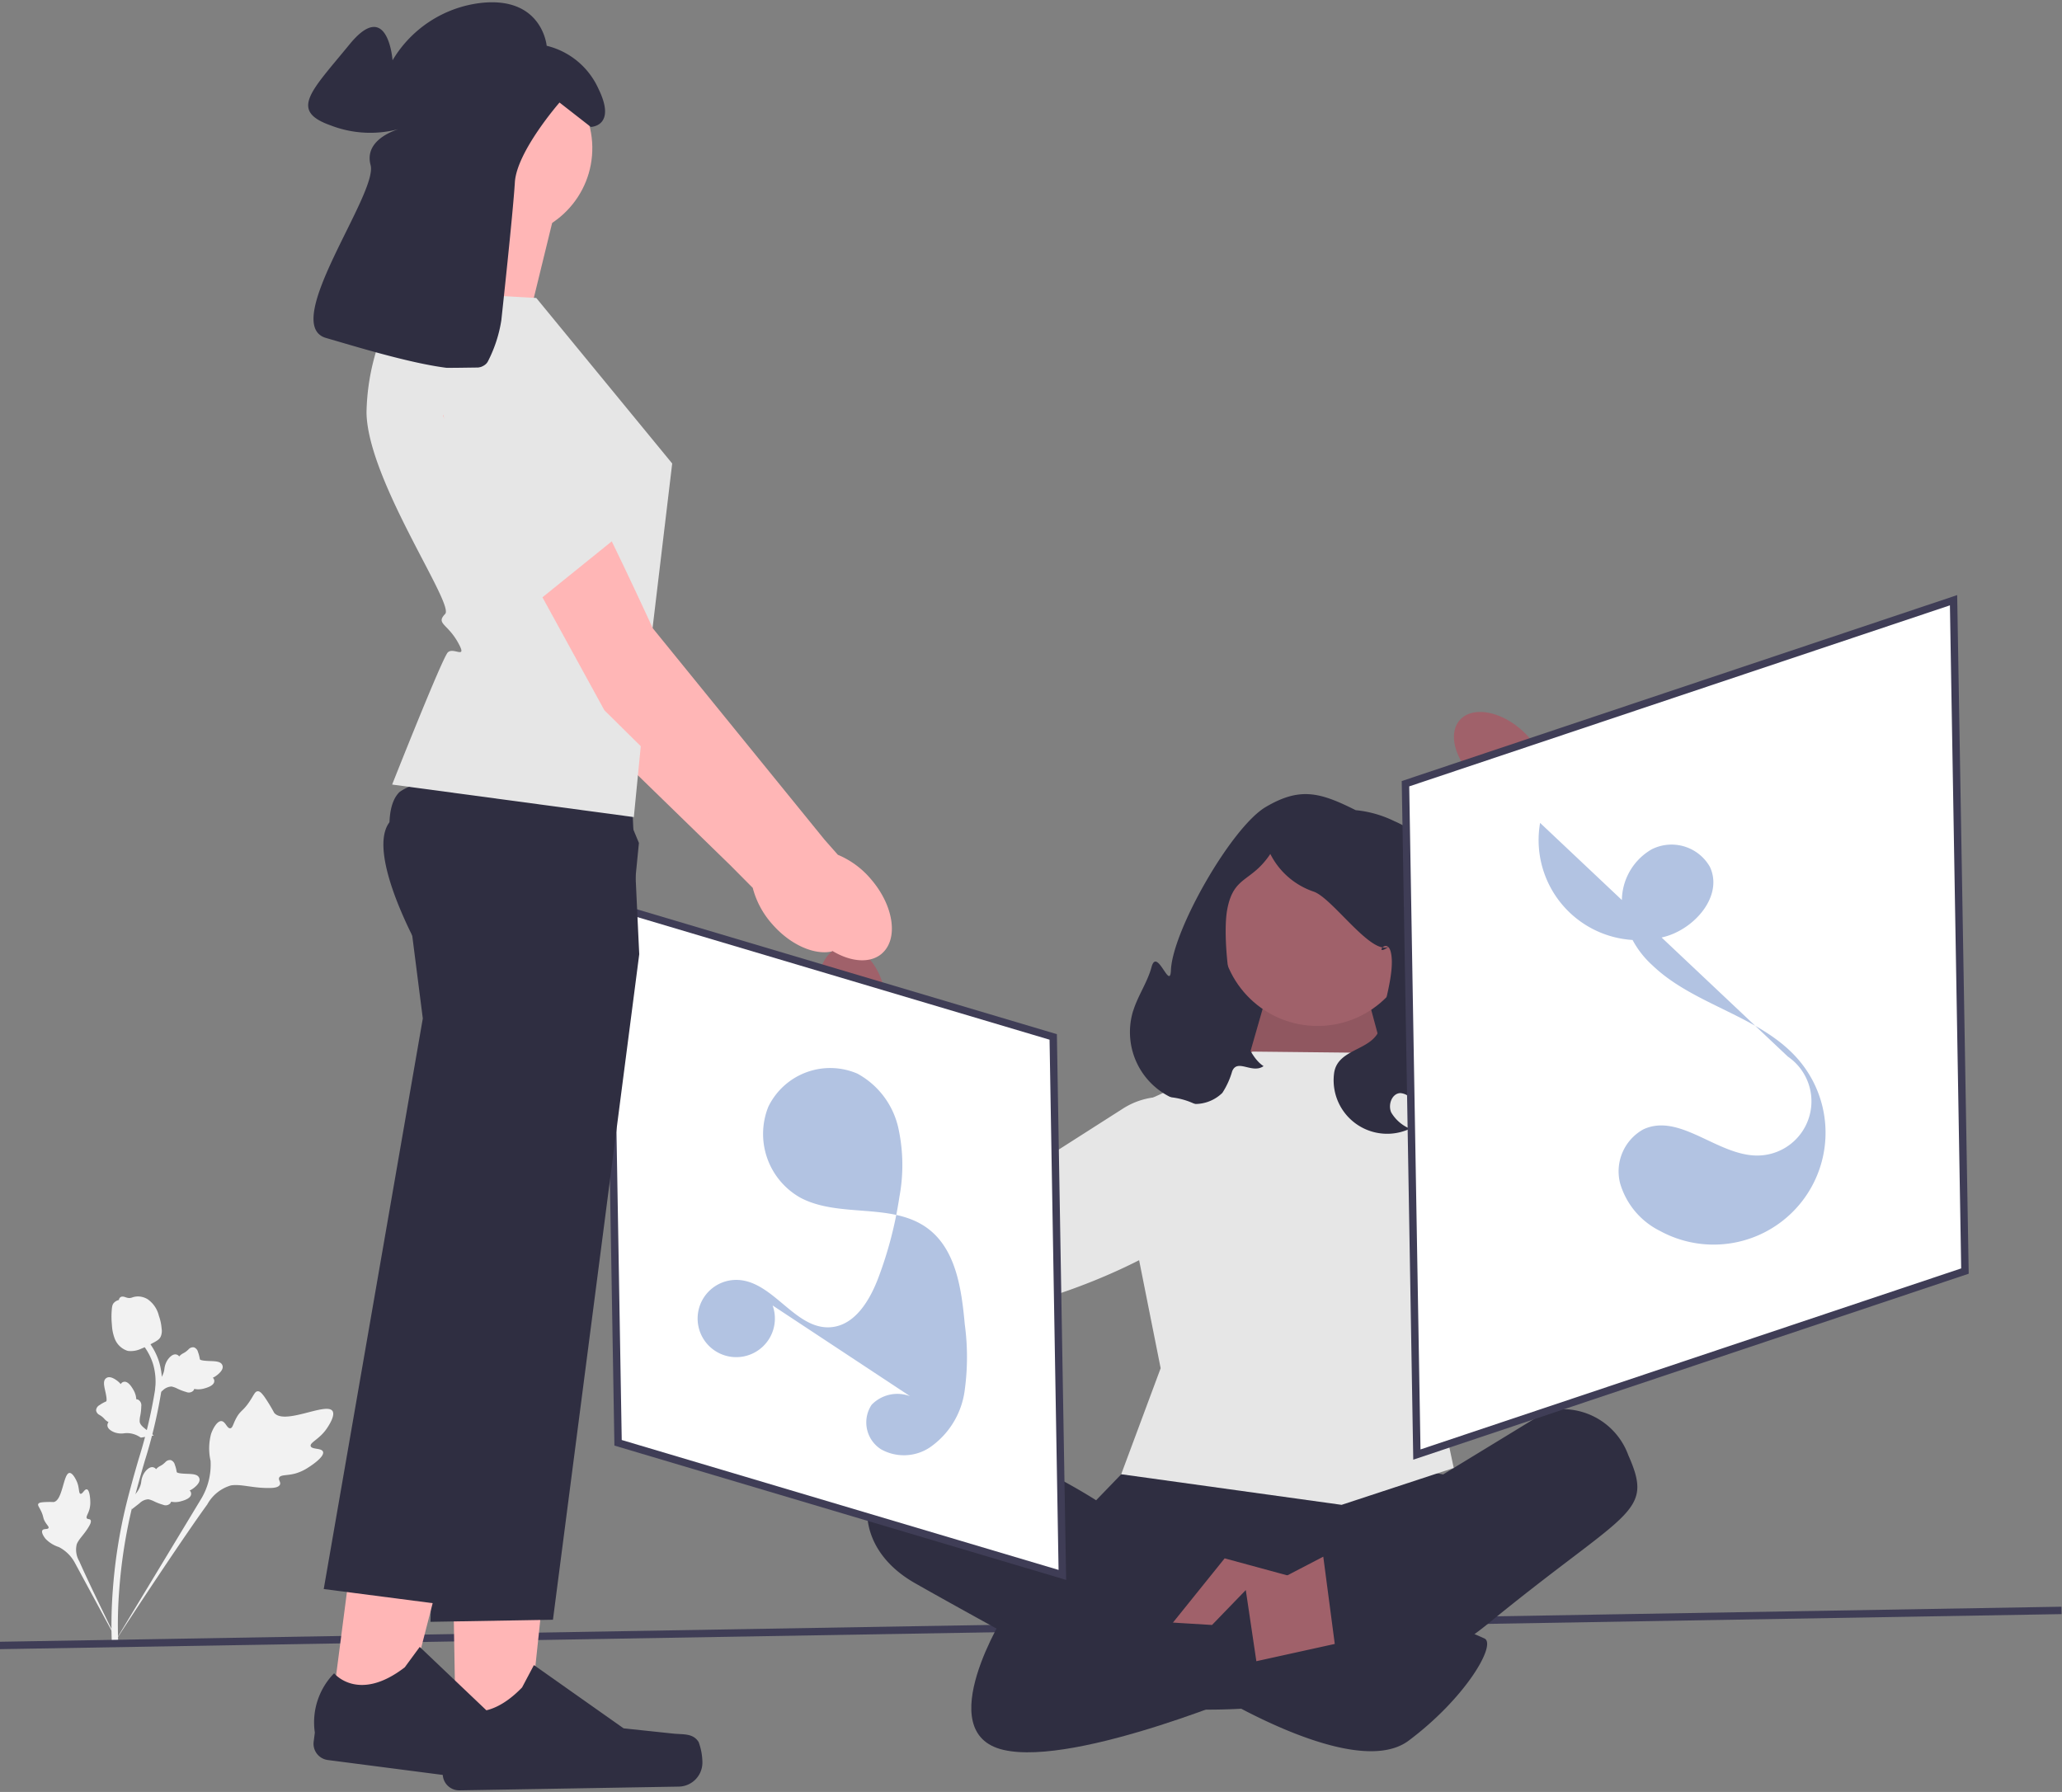 <?xml version="1.0" encoding="UTF-8"?> <svg xmlns="http://www.w3.org/2000/svg" width="144.987" height="126.017" viewBox="0 0 144.987 126.017"><rect x="0" y="0" width="144.987" height="126.017" fill="#808080" stroke="none"/><g transform="matrix(1, -0.017, 0.017, 1, -14.999, 1.002)"><g transform="translate(15.89 90.558)"><path d="M87.432,377.943c-.092-.282-.792-.158-.859-.411s.6-.463,1.119-1.172c.093-.128.678-.934.454-1.273-.425-.643-3.385.958-4.1.06a11.884,11.884,0,0,0-.685-1.166c-.185-.251-.3-.372-.445-.368-.2.005-.273.257-.589.712-.474.683-.645.6-.957,1.157-.232.415-.259.681-.426.7-.236.022-.334-.5-.623-.515s-.59.491-.736.89a3.949,3.949,0,0,0-.067,1.893,4.677,4.677,0,0,1-.729,2.694l-6.357,10.129c1.365-2.065,5.241-7.7,6.8-9.76A2.79,2.79,0,0,1,80.92,380.2c.718-.108,1.591.247,2.81.226.142,0,.539-.014.635-.224.08-.174-.118-.325-.046-.488.1-.219.531-.125,1.123-.27a3.231,3.231,0,0,0,.945-.418c.074-.044,1.169-.707,1.046-1.083Z" transform="translate(-67.34 -366.797)" fill="#f2f2f2"></path><path d="M56.32,395.969c-.165-.036-.306.343-.449.3s-.053-.43-.252-.888c-.036-.082-.263-.6-.494-.59-.438.023-.506,1.938-1.152,2.027a6.766,6.766,0,0,0-.77,0c-.176.018-.27.042-.309.112-.056.1.047.208.18.494.2.43.107.489.292.8.137.234.259.324.219.41-.057.122-.339.021-.433.157s.071.431.224.618a2.249,2.249,0,0,0,.91.579,2.662,2.662,0,0,1,1.112,1.135l3.137,6.043c-.619-1.266-2.265-4.793-2.828-6.155a1.589,1.589,0,0,1-.157-1.2c.154-.384.58-.71.922-1.314.04-.071.148-.268.073-.376-.062-.089-.193-.036-.253-.118-.08-.111.092-.3.191-.629a1.84,1.84,0,0,0,.068-.584c0-.049-.01-.778-.23-.826Z" transform="translate(-52.878 -382.458)" fill="#f2f2f2"></path><path d="M78.093,395.2l.1-.91.06-.057a1.684,1.684,0,0,0,.52-.833c.01-.046.019-.092.027-.139a1.423,1.423,0,0,1,.253-.662c.1-.135.367-.439.642-.333a.33.33,0,0,1,.159.127l.027-.027a1,1,0,0,1,.282-.2,1.166,1.166,0,0,0,.232-.149c.047-.038.085-.072.117-.1a.427.427,0,0,1,.389-.147.456.456,0,0,1,.281.333,2.192,2.192,0,0,1,.11.432.69.69,0,0,0,.016.084c.039.1.531.124.716.135.416.023.776.042.863.327.062.2-.067.426-.4.678a1.489,1.489,0,0,1-.294.173.3.3,0,0,1,.1.218h0c.006.227-.227.4-.693.519a1.515,1.515,0,0,1-.475.059,1.766,1.766,0,0,1-.252-.033.3.3,0,0,1-.066.124.45.45,0,0,1-.5.082,3.673,3.673,0,0,1-.624-.249,1.608,1.608,0,0,0-.4-.152.919.919,0,0,0-.627.267l-.575.431h0Z" transform="translate(-71.521 -380.219)" fill="#f2f2f2"></path><path d="M72.959,373.287l-.906.136-.071-.044a1.684,1.684,0,0,0-.938-.292c-.047,0-.094.005-.142.009a1.424,1.424,0,0,1-.7-.077c-.156-.063-.518-.244-.485-.537a.33.33,0,0,1,.082-.186l-.033-.019a1,1,0,0,1-.263-.222,1.169,1.169,0,0,0-.2-.187c-.048-.036-.091-.064-.126-.087a.427.427,0,0,1-.241-.339.456.456,0,0,1,.251-.356,2.192,2.192,0,0,1,.39-.216.69.69,0,0,0,.077-.037c.086-.063-.014-.545-.051-.727-.084-.408-.156-.761.1-.918.181-.112.429-.043.757.211a1.484,1.484,0,0,1,.242.24.3.3,0,0,1,.186-.153h0c.218-.063.446.118.678.539a1.514,1.514,0,0,1,.177.445,1.772,1.772,0,0,1,.032.252.3.3,0,0,1,.136.032.45.45,0,0,1,.206.461,3.673,3.673,0,0,1-.082.667,1.608,1.608,0,0,0-.047.421c.024.206.2.359.417.539l.563.447h0Z" transform="translate(-64.746 -363.487)" fill="#f2f2f2"></path><path d="M84.857,364.875l.1-.91.06-.057a1.684,1.684,0,0,0,.52-.833c.01-.046.019-.092.027-.139a1.423,1.423,0,0,1,.253-.662c.1-.135.367-.439.642-.333a.33.33,0,0,1,.159.127l.027-.027a1,1,0,0,1,.282-.2,1.172,1.172,0,0,0,.232-.149c.047-.038.085-.072.117-.1a.427.427,0,0,1,.389-.147.456.456,0,0,1,.281.333,2.193,2.193,0,0,1,.11.432.689.689,0,0,0,.016.084c.039.1.531.124.716.135.416.023.776.042.863.327.062.2-.067.426-.4.678a1.486,1.486,0,0,1-.294.173.3.3,0,0,1,.1.218h0c.006.227-.227.4-.693.519a1.515,1.515,0,0,1-.475.059,1.783,1.783,0,0,1-.252-.033.3.3,0,0,1-.066.124.45.45,0,0,1-.5.082,3.671,3.671,0,0,1-.624-.249,1.609,1.609,0,0,0-.4-.152.919.919,0,0,0-.627.267l-.575.431h0Z" transform="translate(-76.523 -357.795)" fill="#f2f2f2"></path><path d="M72.481,380.563l-.16-.158,0-.225,0,.225-.223-.024c0-.021,0-.07,0-.146a31.817,31.817,0,0,1,.142-3.652,36.655,36.655,0,0,1,.616-4.125c.285-1.373.581-2.394.818-3.215.179-.619.36-1.206.537-1.778a34.639,34.639,0,0,0,1.192-4.618,4.416,4.416,0,0,0-.072-2.036,4.185,4.185,0,0,0-.775-1.465l.35-.283a4.643,4.643,0,0,1,.857,1.623,4.837,4.837,0,0,1,.084,2.235,34.98,34.98,0,0,1-1.206,4.676c-.176.57-.356,1.155-.535,1.771-.235.813-.528,1.826-.81,3.181a36.2,36.2,0,0,0-.608,4.074,31.317,31.317,0,0,0-.14,3.6c0,.22.005.266-.065.337Z" transform="translate(-67.082 -356.04)" fill="#f2f2f2"></path><path d="M74.661,351.287l-.054-.014a1.438,1.438,0,0,1-.881-.895,3.146,3.146,0,0,1-.172-.957,5.62,5.62,0,0,1,0-.952c.026-.327.061-.458.15-.561a.687.687,0,0,1,.372-.214.254.254,0,0,1,.046-.126c.116-.166.309-.1.414-.062a1.106,1.106,0,0,0,.193.056.565.565,0,0,0,.292-.031,1.252,1.252,0,0,1,.4-.063,1.342,1.342,0,0,1,.679.209,1.972,1.972,0,0,1,.767,1.174,3.436,3.436,0,0,1,.178.907,1.006,1.006,0,0,1-.073.559c-.1.2-.255.289-.638.482a6.041,6.041,0,0,1-.766.355,1.691,1.691,0,0,1-.907.133Z" transform="translate(-68.15 -347.462)" fill="#f2f2f2"></path></g><g transform="translate(42.7 26.204)"><path d="M186.277,141.06c1.195-1.009.878-3.349-.709-5.227a6.151,6.151,0,0,0-2.322-1.745l-.926-1.068-11.954-14.978s-6.62-14.9-8.574-16.51a4.609,4.609,0,0,0-4.253-.772l-1.794,2.219,11.179,20.8L178.364,135.3l1.544,1.61a6.151,6.151,0,0,0,1.333,2.581c1.586,1.877,3.84,2.581,5.035,1.572Z" transform="translate(-155.745 -100.541)" fill="#ffb6b6"></path><path d="M165.734,114.968l3,4.393,4.3,6.365L165.3,128.4l-6.823-11.707Z" transform="translate(-157.767 -111.208)" fill="#e6e6e6"></path></g><rect width="145" height="0.521" transform="translate(13 114.676)" fill="#3f3d56"></rect><path d="M0,0H13.631V4.629A13.5,13.5,0,0,1,.14,18.119H0V0H0Z" transform="translate(111.834 78.445) rotate(180)" fill="#2f2e41"></path><path d="M423.767,269.883l2.259-7.395,5.8-.29,2.538,10.109Z" transform="translate(-322.527 -193.862)" fill="#a0616a"></path><path d="M423.767,269.883l2.259-7.395,5.8-.29,2.538,10.109Z" transform="translate(-322.527 -193.862)" opacity="0.1"></path><circle cx="6.816" cy="6.816" r="6.816" transform="translate(99.699 59.328)" fill="#a0616a"></circle><path d="M337.76,388.489l-1.8,1.8s-9.639-6.465-13.336-4.054-3.858,7.08.489,9.656,15.456,8.855,15.456,8.855,14.812,2.576,24.794-5.313,11.833-7.486,10.062-11.672a4.913,4.913,0,0,0-5.635-3.22l-7.406,4.347-3.059-.644-19.561.242Z" transform="translate(-245.691 -284.25)" fill="#2f2e41"></path><path d="M371.4,407.674l7.728,3.381-2.9,6.923-11.431-2.737" transform="translate(-278.924 -301.422)" fill="#2f2e41"></path><path d="M436.365,407.674,425.95,412.5l4.025,8.372,11.592-4.991" transform="translate(-324.141 -301.422)" fill="#2f2e41"></path><path d="M397.4,286.547l-10.062,4.441,3.22,17.71-2.9,7.406,15.456,2.415,7.926-2.459-.681-3.5.681-13.054,2.7-7.715L406.5,286.8Z" transform="translate(-295.595 -211.865)" fill="#e6e6e6"></path><path d="M404.648,423.117l4.991,1.449-2.415,5.917-6.6-2.536Z" transform="translate(-305.414 -312.841)" fill="#a0616a"></path><path d="M425.286,423.117l-6.131,3.059v4.672l6.923-.808Z" transform="translate(-319.117 -312.841)" fill="#a0616a"></path><path d="M408.653,445.217S419.279,452.3,423.3,449.4s6.279-6.6,5.474-7.084a25.77,25.77,0,0,0-3.22-1.288l-13.524,2.737Z" transform="translate(-311.352 -326.086)" fill="#2f2e41"></path><path d="M349.583,433.053s-5.474,8.372-.322,9.66,18.135-4.025,18.135-4.025l-.908-6.923-2.415,2.415Z" transform="translate(-265.806 -319.235)" fill="#2f2e41"></path><g transform="translate(113.208 51.075)"><path d="M483.238,200.763c-1.506-1.392-2.008-3.3-1.122-4.256s2.825-.606,4.331.786a5.131,5.131,0,0,1,1.368,2l6.306,5.979-2.869,2.9-5.912-6.2a5.133,5.133,0,0,1-2.1-1.208Z" transform="translate(-478.553 -195.968)" fill="#a0616a"></path><path d="M472.655,230.25l11.411-5.569-5.9-10.152,1.848-3.754s14.366,8.008,12.936,13.835-15.679,16.532-20.229,14.82a4.442,4.442,0,0,1-2.627-2.486A5.214,5.214,0,0,1,472.655,230.25Z" transform="translate(-469.685 -206.916)" fill="#e6e6e6"></path></g><path d="M393.228,232.344c.347-1.054,1.031-1.977,1.337-3.044.407-1.416,1.272,1.726,1.357.255.16-2.8,4.427-9.988,6.863-11.369s3.835-.965,6.317.332a7.893,7.893,0,0,1,2.7.817,6.715,6.715,0,0,1,3.433,3.494,16.672,16.672,0,0,1,.566,3.924c.43,3.668,2.487,7.157,2.045,10.824a4.238,4.238,0,0,1-1.508,3,2.209,2.209,0,0,1-3.062-.374c-.21-.332-.3-.727-.479-1.076a1.077,1.077,0,0,0-.9-.665c-.591.016-.892.809-.659,1.352a2.762,2.762,0,0,0,1.295,1.163,3.763,3.763,0,0,1-5.265-3.983c.278-1.871,3-1.484,3.325-3.348.234-1.357,1.055-3.628.831-4.987s-1.3.286-.166-.5c-1.245.6-3.907-3.505-5.21-3.965a5.322,5.322,0,0,1-3-2.7c-1.382,2-2.6,1.459-3.093,3.843s.327,9.734,2.365,11.065c-.816.557-1.83-.584-2.213.326a5.607,5.607,0,0,1-.717,1.508,2.745,2.745,0,0,1-2.968.524,5.093,5.093,0,0,1-3.2-6.413Z" transform="translate(-299.762 -160.686)" fill="#2f2e41"></path><g transform="translate(71.289 66.807)"><path d="M313.59,259.584c-.368-2.017-1.708-3.463-2.992-3.228s-2.026,2.06-1.657,4.078a5.133,5.133,0,0,0,.956,2.227l1.669,8.528,3.985-.868-2.068-8.315A5.133,5.133,0,0,0,313.59,259.584Z" transform="translate(-308.847 -256.331)" fill="#a0616a"></path><path d="M332.637,289.386l-10.816,6.65-5.409-10.424-4.16-.451s-.937,16.42,4.749,18.336,22.359-4.379,23.353-9.138a4.442,4.442,0,0,0-.692-3.55,5.214,5.214,0,0,0-7.026-1.422Z" transform="translate(-311.322 -277.647)" fill="#e6e6e6"></path></g><path d="M507.135,215.177,468.39,227.423V180.246L507.135,168Z" transform="translate(-355.519 -124.214)" fill="#fff"></path><path d="M467.39,226.77V179.046l39.267-12.411v47.724Zm.521-47.342v46.63l38.224-12.081v-46.63Z" transform="translate(-354.78 -123.205)" fill="#3f3d56"></path><path d="M253,281.835l31.073,9.821V253.821L253,244Z" transform="translate(-196.266 -180.407)" fill="#fff"></path><path d="M283.594,291l-.339-.107L252,281.016V242.635l.339.107,31.255,9.878Zm-31.073-10.368,30.552,9.656V253l-30.552-9.656Z" transform="translate(-195.527 -179.397)" fill="#3f3d56"></path><path d="M504.182,226.173a7.038,7.038,0,0,0,8.608,8.156c2.166-.538,4.191-2.828,3.275-4.862a3.1,3.1,0,0,0-4.075-1.3,4.185,4.185,0,0,0-2.142,3.963,6.555,6.555,0,0,0,2.056,4.187c2.942,2.926,7.654,3.685,10.247,6.925A7.869,7.869,0,0,1,512.117,255a5.434,5.434,0,0,1-2.738-3.381,3.377,3.377,0,0,1,1.692-3.776c2.573-1.145,5.164,1.931,7.98,1.976a3.812,3.812,0,0,0,2.27-6.918" transform="translate(-381.895 -167.226)" fill="#b2c3e2"></path><path d="M280.317,305.607a2.716,2.716,0,1,1-2.359-1.832c2.481.194,3.946,3.59,6.429,3.431,1.7-.109,2.772-1.847,3.4-3.429a27.756,27.756,0,0,0,1.573-5.656,12.169,12.169,0,0,0,0-4.872,5.787,5.787,0,0,0-2.806-3.839,4.838,4.838,0,0,0-6.3,2.22,5.144,5.144,0,0,0,2.131,6.427c2.714,1.512,6.452.423,8.917,2.313,1.976,1.515,2.316,4.308,2.5,6.791a17.163,17.163,0,0,1-.1,4.747,5.789,5.789,0,0,1-2.52,3.879,3.291,3.291,0,0,1-3.421.059,2.239,2.239,0,0,1-.6-3.141,2.52,2.52,0,0,1,2.723-.549,7.4,7.4,0,0,1,2.417,1.66" transform="translate(-212.556 -213.651)" fill="#b2c3e2"></path><path d="M168.361,51.826l-2.17,8.272-8.272-1.627s3.255-5.967,2.441-8.679l8,2.034Z" transform="translate(-114.653 -36.815)" fill="#ffb6b6"></path><g transform="translate(43.824 103.472)"><path d="M164.476,416.223h4.981l2.37-19.214h-7.352Z" transform="translate(-163.324 -397.009)" fill="#ffb6b6"></path><path d="M178.276,454.354h0a4.277,4.277,0,0,1,.237,1.408h0a1.691,1.691,0,0,1-1.691,1.691H161.4a1.153,1.153,0,0,1-1.153-1.153v-.642a4.931,4.931,0,0,1,.808-4.309s1.953,1.863,4.871-1.055l.86-1.559,6.229,4.555,3.452.425c.755.093,1.425-.014,1.813.64Z" transform="translate(-160.057 -435.253)" fill="#2f2e41"></path></g><path d="M166.9,225.761l-6.864,46.709h-8.612l1.145-26.662.6-14.019-1.748-6.673a29.805,29.805,0,0,1-1.468-3.281c-.757-2.029-1.354-4.462-.467-5.615a4.21,4.21,0,0,1,2.329-.974,24.1,24.1,0,0,1,2.411-.343,107.825,107.825,0,0,1,12.337-.189l.184,6.077.1,3.393.049,1.579Z" transform="translate(-108.091 -158.68)" fill="#2f2e41"></path><g transform="translate(34.966 101.392)"><path d="M130.811,408.039l4.928.724,5.139-18.665-7.274-1.069Z" transform="translate(-129.576 -389.03)" fill="#ffb6b6"></path><path d="M144.207,450.546h0a4.277,4.277,0,0,1,.03,1.428h0a1.691,1.691,0,0,1-1.919,1.427l-15.262-2.244a1.153,1.153,0,0,1-.973-1.309l.093-.635a4.931,4.931,0,0,1,1.426-4.146s1.661,2.127,4.972-.335l1.078-1.417,5.5,5.413,3.354.923c.734.2,1.412.193,1.7.9Z" transform="translate(-126.07 -429.166)" fill="#2f2e41"></path></g><path d="M152.581,214.682l-.941,8.108-5.134,17.085L138.054,268l-8.519-1.252,7.646-39.995-.757-6.858s-.247-.682-.529-1.68c-.561-1.974-1.265-5.19-.49-6.83a1.917,1.917,0,0,1,.4-.573,3.179,3.179,0,0,1,1.752-.57c3.465-.392,10.6.729,13.777,1.278l1.25,3.156Z" transform="translate(-93.666 -155.391)" fill="#2f2e41"></path><path d="M158.542,78.046l9.357,11.8-1.68,12.3L164.78,114.66l-16.951-2.576s3.661-8.814,4.068-9.221,1.429.6.714-.718-1.528-1.316-.85-1.994-5.289-9.492-5.289-14.239a15.849,15.849,0,0,1,2.848-8.543l9.221.678Z" transform="translate(-106.19 -57.204)" fill="#e6e6e6"></path><circle cx="6.303" cy="6.303" r="6.303" transform="translate(43.866 3.967)" fill="#ffb6b6"></circle><path d="M145.455,22.322s.943-7.463,1.11-9.633S149.8,7.13,149.8,7.13l2.17,1.753s1.836,0,.584-2.671a5.384,5.384,0,0,0-3.589-3.088s-.25-3.506-4.591-3.088a8.358,8.358,0,0,0-6.26,3.923s-.25-4.424-3.005-1.169-4.341,4.591-1.419,5.676a7.71,7.71,0,0,0,5.092.25s-2.838.584-2.337,2.588-6.594,11.1-3.339,12.1,10.518,3.422,11.352,1.836a9.491,9.491,0,0,0,1-2.922Z" transform="translate(-95.58 0)" fill="#2f2e41"></path><path d="M197.259,142.813c1.2-1,.906-3.342-.665-5.233a6.151,6.151,0,0,0-2.307-1.765l-.917-1.076-11.828-15.078s-6.495-14.955-8.436-16.581a4.609,4.609,0,0,0-4.247-.807l-1.812,2.2,11,20.9L189.4,136.984l1.531,1.623a6.151,6.151,0,0,0,1.311,2.592c1.57,1.891,3.819,2.613,5.022,1.614Z" transform="translate(-121.401 -75.465)" fill="#ffb6b6"></path><path d="M164.412,98.41s2.9,15.026,6.191,17.242l6.566-5.12s.575-.025-.495-1.233-.8-3.8-.8-3.8.481.623-.566-.242-.072-6.808-.072-6.808Z" transform="translate(-119.453 -72.761)" fill="#e6e6e6"></path></g></svg> 